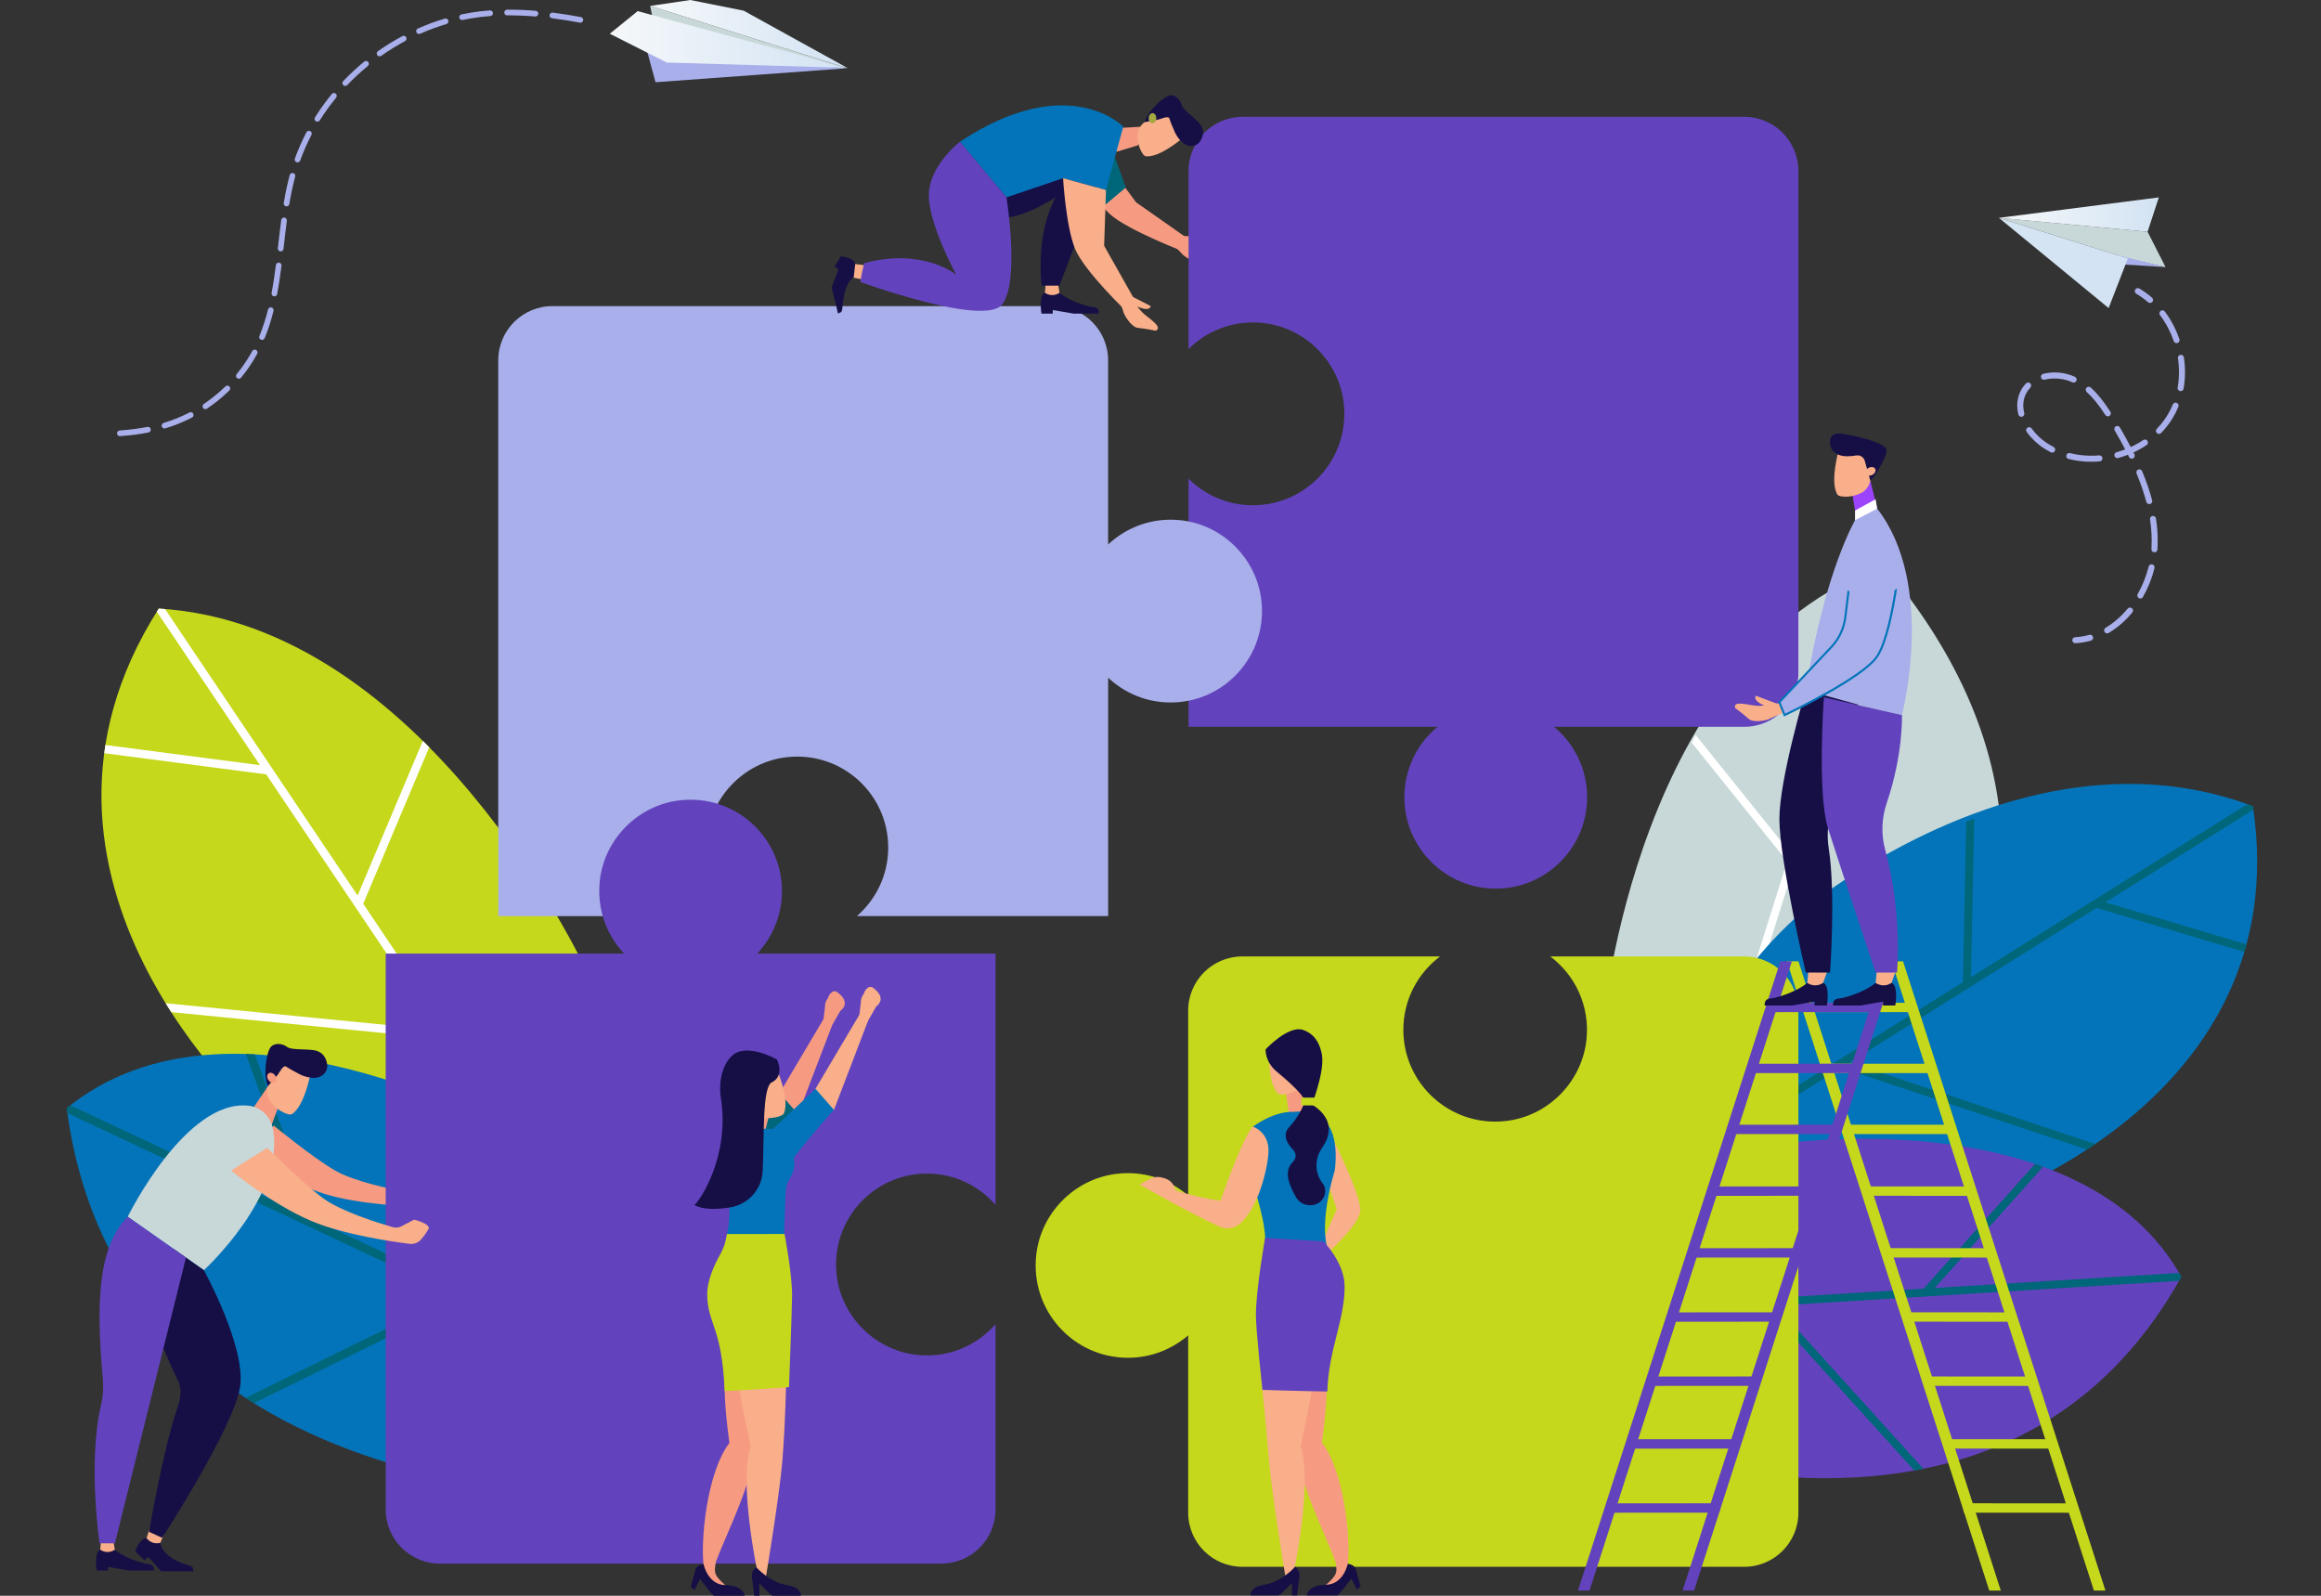 <svg width="800" height="550" viewBox="0 0 800 550" fill="none" xmlns="http://www.w3.org/2000/svg">
<rect x="0" y="0" width="800" height="550" fill="#333333" stroke="none"/>
<g clip-path="url(#clip0_3195_6652)">
<path d="M368.766 54.783C368.766 54.783 376.229 67.96 382.456 73.707C388.682 79.453 409.108 87.138 409.108 87.138L409.005 81.962L391.562 69.713L380.071 54.103L368.766 54.79V54.783Z" fill="#F69B81"/>
<path d="M409.08 82.203C409.348 82.56 410.372 83.715 413.328 84.78C415.98 85.736 422.07 86.114 420.248 88.499C417.272 89.2 413.864 90.382 413.864 90.382C412.022 90.63 409.286 89.118 407.761 87.853L403.534 83.399C403.534 83.399 403.864 80.436 403.857 80.292L405.142 80.134C406.345 81.034 407.678 81.722 409.08 82.203Z" fill="#F69B81"/>
<path d="M409.692 83.646C409.692 83.646 409.747 83.804 409.905 84.052C409.507 84.1 409.115 84.169 408.73 84.251C407.3 83.907 405.857 83.605 404.428 83.275C404.737 82.478 405.17 81.364 405.184 81.275L414.998 81.57C414.998 81.57 415.486 82.746 413.513 83.337C411.548 83.928 409.692 83.646 409.692 83.646Z" fill="#F69B81"/>
<path d="M201.515 333.334C201.515 333.334 146.335 215.147 54.731 209.758C-4.724 302.746 88.894 384.825 88.894 384.825L196.945 421.311L201.515 333.334Z" fill="#C5D81B"/>
<path d="M145.731 255.358L123.264 308.657L56.896 209.923C56.174 209.868 55.459 209.799 54.731 209.751C54.497 210.116 54.284 210.48 54.057 210.844L89.602 263.724L36.333 256.761C36.251 257.262 36.189 257.764 36.12 258.266L35.948 259.599L91.747 266.892L150.988 355.013L57.102 345.775C57.741 346.813 58.387 347.844 59.033 348.848L153.064 358.1L195.131 420.678L196.959 421.297L197.103 418.465L125.195 311.496L147.944 257.537C147.222 256.809 146.487 256.08 145.751 255.351L145.731 255.358Z" fill="white"/>
<path d="M174.313 389.499C174.313 389.499 79.657 335.746 23 381.951C42.257 530.011 231.919 515.961 231.919 515.961L174.313 389.499Z" fill="#0374B9"/>
<path d="M23 381.952C23.076 382.522 23.158 383.086 23.241 383.649L156.658 446.365L84.661 481.799C85.602 482.411 86.544 483.016 87.499 483.607L159.991 447.932L212.099 472.43L210.257 468.388L108.804 420.692L87.815 363.399C86.784 363.344 85.747 363.303 84.709 363.269L105.107 418.953L24.271 380.962C23.852 381.292 23.419 381.608 23 381.952Z" fill="#006679"/>
<path d="M552.531 353.027C552.531 353.027 563.871 224.592 649.448 195.083C749.843 314.184 632.466 412.622 632.466 412.622L552.531 353.027Z" fill="#C8D8D9"/>
<path d="M649.455 195.083C649.805 195.495 650.142 195.908 650.486 196.327L606.783 335.217L689.982 298.862C689.948 299.872 689.9 300.883 689.838 301.88L605.704 338.647L593.093 378.728L590.859 376.803L615.999 296.91L583.031 255.881C583.492 255.015 583.952 254.149 584.426 253.289L616.982 293.796L647.853 195.674C648.389 195.481 648.919 195.275 649.462 195.083H649.455Z" fill="white"/>
<path d="M634.995 303.784C668.327 281.719 722.476 257.462 776.522 277.856C792.04 380.975 679.68 415.763 679.68 415.763L572.406 405.652C572.406 405.652 579.011 340.854 634.988 303.79L634.995 303.784Z" fill="#0374B9"/>
<path d="M680.457 282.173L679.337 336.805L774.597 277.162C775.243 277.389 775.889 277.609 776.528 277.849C776.59 278.255 776.632 278.653 776.687 279.052L725.665 310.994L774.309 325.491C774.185 325.958 774.047 326.412 773.917 326.873L773.553 328.089L722.606 312.905L637.586 366.135L722.146 394.304C721.191 394.957 720.242 395.596 719.301 396.215L634.603 368.005L574.227 405.803L572.413 405.632L573.375 403.129L676.588 338.51L677.721 283.197C678.629 282.846 679.543 282.496 680.457 282.152V282.173Z" fill="#006679"/>
<path d="M616.357 393.932C616.357 393.932 718.209 379.724 751.864 440.048C714.697 506.95 650.122 514.442 598.805 507.314C600.303 496.571 594.922 485.346 586.324 478.362C581.829 466.368 575.307 454.909 569.225 444.069C568.634 443.017 567.981 442.035 567.301 441.086L616.357 393.939V393.932Z" fill="#6243BD"/>
<path d="M573.871 452.379C573.383 451.5 572.902 450.62 572.414 449.747L663.029 444.159L701.426 401.163C702.354 401.473 703.275 401.796 704.196 402.133L666.878 443.918L751.101 438.728C751.355 439.168 751.623 439.594 751.871 440.041C751.609 440.522 751.335 440.983 751.073 441.45L612.062 450.022L662.94 506.235C661.902 506.448 660.864 506.641 659.819 506.833L608.591 450.235L573.871 452.373V452.379Z" fill="#006679"/>
<path d="M740.228 79.886L746.414 92.06L733.424 89.09L688.979 75.088L740.228 79.886Z" fill="#C8D8D9"/>
<path d="M746.414 92.059L724.346 90.685L729.754 87.935L746.414 92.059Z" fill="#A9AFEA"/>
<path d="M740.228 79.886L744.091 68.036L688.979 75.088L740.228 79.886Z" fill="url(#paint0_linear_3195_6652)"/>
<path d="M688.979 75.088L733.424 89.09L726.799 106.178L688.979 75.088Z" fill="url(#paint1_linear_3195_6652)"/>
<path d="M741.541 104.302C741.658 104.24 741.761 104.164 741.857 104.054C742.235 103.621 742.187 102.968 741.754 102.59C740.386 101.401 738.916 100.342 737.383 99.442C736.888 99.146 736.256 99.311 735.96 99.813C735.672 100.308 735.837 100.94 736.331 101.236C737.754 102.074 739.122 103.057 740.386 104.157C740.716 104.446 741.17 104.487 741.541 104.302Z" fill="#A9AFEA"/>
<path d="M725.39 217.787C725.101 217.292 725.266 216.659 725.754 216.364C728.551 214.714 731.115 212.494 733.369 209.765C733.733 209.332 734.386 209.263 734.833 209.627C735.28 209.992 735.334 210.645 734.97 211.092C732.558 214.006 729.816 216.384 726.813 218.158C726.792 218.171 726.771 218.178 726.758 218.192C726.276 218.44 725.672 218.268 725.397 217.793L725.39 217.787ZM737.218 206.142C736.716 205.861 736.544 205.228 736.826 204.726C738.51 201.764 739.774 198.581 740.592 195.275C740.73 194.718 741.293 194.382 741.85 194.519C742.406 194.656 742.75 195.22 742.613 195.777C741.753 199.269 740.413 202.63 738.633 205.758C738.53 205.943 738.379 206.081 738.2 206.17C737.898 206.321 737.534 206.328 737.218 206.149V206.142ZM742.51 190.354C741.939 190.312 741.506 189.817 741.547 189.247L741.575 188.779C741.747 185.624 741.575 182.339 741.066 179.019C740.977 178.455 741.369 177.919 741.939 177.837C742.503 177.747 743.039 178.139 743.121 178.709C743.65 182.167 743.829 185.59 743.65 188.896L743.623 189.398C743.595 189.776 743.369 190.092 743.059 190.25C742.894 190.333 742.709 190.374 742.516 190.36L742.51 190.354ZM741.066 173.712C740.51 173.857 739.946 173.527 739.795 172.977C738.963 169.849 737.829 166.557 736.427 163.202C736.207 162.673 736.475 162.048 736.984 161.841C737.513 161.621 738.118 161.869 738.345 162.398C739.788 165.842 740.956 169.224 741.809 172.448C741.939 172.929 741.705 173.424 741.279 173.637C741.217 173.671 741.149 173.699 741.073 173.719L741.066 173.712ZM735.231 157.999C734.716 158.253 734.097 158.04 733.843 157.525C733.713 157.264 733.582 157.002 733.451 156.741C732.352 157.167 731.232 157.545 730.098 157.862C729.548 158.013 728.971 157.69 728.819 157.14C728.668 156.59 728.977 156.019 729.541 155.861C730.544 155.586 731.534 155.256 732.503 154.885C731.424 152.823 730.235 150.672 728.895 148.362C728.606 147.867 728.778 147.228 729.273 146.946C729.761 146.664 730.407 146.822 730.689 147.324C732.084 149.716 733.307 151.943 734.42 154.081C735.932 153.387 737.383 152.576 738.743 151.668C739.224 151.345 739.864 151.483 740.187 151.957C740.503 152.431 740.379 153.077 739.898 153.4C738.468 154.356 736.943 155.208 735.362 155.937C735.479 156.164 735.589 156.391 735.699 156.617C735.946 157.126 735.747 157.745 735.238 157.999C735.238 157.999 735.231 157.999 735.225 157.999H735.231ZM743.43 149.263C743.018 148.864 743.011 148.204 743.41 147.792C744.874 146.286 746.152 144.63 747.197 142.863C747.849 141.763 748.427 140.602 748.922 139.406C749.142 138.876 749.746 138.622 750.275 138.842C750.805 139.062 751.059 139.667 750.839 140.196C750.31 141.488 749.684 142.739 748.983 143.922C747.856 145.819 746.482 147.613 744.901 149.235C744.819 149.317 744.729 149.386 744.626 149.434C744.241 149.634 743.76 149.572 743.43 149.256V149.263ZM723.72 159.016C720.029 159.332 716.407 159.051 712.971 158.178C712.415 158.033 712.078 157.47 712.222 156.913C712.366 156.356 712.93 156.019 713.487 156.164C716.703 156.982 720.091 157.243 723.555 156.947C724.125 156.899 724.627 157.325 724.675 157.896C724.71 158.329 724.476 158.721 724.112 158.913C723.995 158.975 723.864 159.009 723.727 159.023L723.72 159.016ZM751.437 134.793C750.873 134.697 750.495 134.154 750.592 133.59C751.169 130.312 751.196 126.909 750.688 123.479C750.605 122.916 750.99 122.379 751.561 122.297C752.131 122.214 752.653 122.606 752.743 123.17C753.286 126.82 753.251 130.449 752.64 133.948C752.585 134.285 752.365 134.553 752.09 134.697C751.897 134.793 751.671 134.835 751.444 134.793H751.437ZM706.875 155.882C706.037 155.449 705.212 154.975 704.435 154.473C702.181 153.009 700.154 151.07 698.566 148.864C698.23 148.396 698.339 147.75 698.8 147.413C699.26 147.084 699.913 147.187 700.25 147.654C701.686 149.647 703.521 151.407 705.563 152.734C706.284 153.201 707.04 153.641 707.817 154.04C708.325 154.301 708.531 154.926 708.27 155.435C708.167 155.634 708.009 155.793 707.817 155.889C707.528 156.033 707.178 156.047 706.875 155.889V155.882ZM725.658 143.021C723.424 139.557 721.39 137.041 719.246 135.11C718.82 134.725 718.785 134.065 719.17 133.645C719.555 133.219 720.208 133.185 720.634 133.57C722.916 135.632 725.067 138.278 727.404 141.901C727.713 142.382 727.575 143.028 727.094 143.337C727.067 143.358 727.032 143.372 727.005 143.392C726.538 143.633 725.953 143.482 725.665 143.028L725.658 143.021ZM750.557 118.207C750.014 118.393 749.423 118.104 749.238 117.561C748.736 116.097 748.131 114.66 747.43 113.299C746.592 111.643 745.609 110.069 744.509 108.611C744.166 108.151 744.255 107.505 744.716 107.161C745.176 106.81 745.822 106.907 746.166 107.367C747.334 108.921 748.379 110.598 749.279 112.364C750.021 113.815 750.66 115.341 751.196 116.894C751.368 117.389 751.141 117.925 750.688 118.159C750.647 118.18 750.599 118.2 750.55 118.214L750.557 118.207ZM696.958 143.626C696.401 143.764 695.838 143.427 695.7 142.87C694.965 139.921 695.254 137.055 696.553 134.587C697.02 133.694 697.618 132.876 698.326 132.147C698.724 131.735 699.384 131.728 699.796 132.126C700.209 132.525 700.216 133.185 699.817 133.597C699.247 134.182 698.772 134.841 698.394 135.556C697.329 137.591 697.102 139.88 697.721 142.368C697.838 142.849 697.604 143.33 697.185 143.544C697.116 143.578 697.041 143.605 696.965 143.626H696.958ZM714.311 131.762C711.404 130.422 707.824 130.085 704.752 130.862C704.195 130.999 703.631 130.662 703.487 130.112C703.35 129.556 703.686 128.992 704.236 128.848C707.81 127.94 711.796 128.318 715.177 129.879C715.7 130.119 715.926 130.738 715.686 131.253C715.583 131.473 715.418 131.638 715.218 131.741C714.944 131.879 714.614 131.9 714.311 131.762Z" fill="#A9AFEA"/>
<path d="M720.895 220.722C721.328 220.502 721.562 219.993 721.424 219.512C721.266 218.962 720.696 218.639 720.139 218.797C718.544 219.251 716.902 219.532 715.259 219.622C714.689 219.649 714.249 220.144 714.277 220.715C714.311 221.285 714.799 221.725 715.369 221.691C717.17 221.595 718.964 221.292 720.709 220.797C720.771 220.777 720.84 220.756 720.895 220.722Z" fill="#A9AFEA"/>
<path d="M292.24 23.508L256.31 3.671L237.961 0L224.099 2.041L292.24 23.508Z" fill="url(#paint2_linear_3195_6652)"/>
<path d="M292.24 23.508L224.951 6.207L224.099 2.042" fill="#C8D8D9"/>
<path d="M223.033 17.755L223.116 17.892L225.94 28.34L292.075 23.515L223.033 17.755Z" fill="#A9AFEA"/>
<path d="M210.182 11.63L219.783 3.835L291.807 23.398L229.81 21.549L210.182 11.63Z" fill="url(#paint3_linear_3195_6652)"/>
<path d="M58.82 144.973C61.019 144.197 63.198 143.255 65.294 142.162C65.775 141.915 66.359 142.1 66.613 142.581C66.861 143.062 66.675 143.647 66.194 143.901C64.015 145.035 61.754 146.011 59.466 146.822C58.641 147.118 57.809 147.386 56.971 147.633C56.662 147.73 56.346 147.661 56.105 147.482C55.94 147.359 55.809 147.187 55.755 146.98C55.596 146.465 55.892 145.915 56.407 145.764C57.212 145.523 58.016 145.255 58.82 144.98V144.973Z" fill="#A9AFEA"/>
<path d="M190.519 4.344C193.571 4.736 196.746 5.238 200.23 5.884C200.759 5.98 201.11 6.489 201.014 7.025C200.917 7.554 200.402 7.905 199.873 7.809C196.43 7.169 193.282 6.674 190.272 6.289C190.1 6.269 189.942 6.2 189.811 6.104C189.536 5.898 189.378 5.561 189.427 5.197C189.495 4.66 189.983 4.282 190.519 4.351V4.344Z" fill="#A9AFEA"/>
<path d="M174.218 5.093C173.977 4.915 173.826 4.633 173.819 4.317C173.819 3.774 174.252 3.334 174.788 3.334C177.922 3.306 181.242 3.437 184.644 3.725C185.18 3.767 185.585 4.241 185.537 4.784C185.496 5.32 185.022 5.726 184.479 5.678C181.139 5.396 177.881 5.272 174.802 5.293C174.582 5.293 174.376 5.224 174.211 5.1L174.218 5.093Z" fill="#A9AFEA"/>
<path d="M77.686 133.185C78.07 132.807 78.689 132.8 79.067 133.206C79.445 133.59 79.438 134.209 79.046 134.587C76.675 136.904 74.084 139.014 71.328 140.856C70.978 141.09 70.524 141.069 70.201 140.829C70.112 140.767 70.036 140.684 69.975 140.588C69.672 140.141 69.796 139.529 70.243 139.234C72.895 137.454 75.397 135.419 77.686 133.192V133.185Z" fill="#A9AFEA"/>
<path d="M81.712 130.319C81.293 129.975 81.231 129.363 81.575 128.944C82.125 128.27 82.661 127.583 83.183 126.882C84.571 125.005 85.836 123.026 86.935 121.005C87.197 120.53 87.788 120.359 88.262 120.613C88.722 120.867 88.915 121.465 88.653 121.94C87.506 124.043 86.193 126.091 84.75 128.043C84.214 128.772 83.657 129.48 83.08 130.181C82.75 130.587 82.159 130.655 81.74 130.346C81.726 130.339 81.712 130.326 81.698 130.319H81.712Z" fill="#A9AFEA"/>
<path d="M89.946 117.087C89.871 117.052 89.802 117.018 89.733 116.97C89.383 116.709 89.239 116.234 89.41 115.815C90.572 112.997 91.541 110 92.386 106.666C92.517 106.144 93.053 105.828 93.575 105.958C94.097 106.089 94.413 106.625 94.283 107.147C93.424 110.577 92.421 113.657 91.218 116.564C91.012 117.066 90.441 117.3 89.939 117.094L89.946 117.087Z" fill="#A9AFEA"/>
<path d="M115.862 33.654C115.051 34.65 114.261 35.661 113.491 36.692C112.337 38.245 111.237 39.861 110.22 41.483C109.931 41.943 109.327 42.081 108.873 41.792C108.852 41.778 108.832 41.764 108.811 41.751C108.406 41.448 108.296 40.885 108.571 40.445C109.615 38.781 110.742 37.125 111.924 35.53C112.708 34.471 113.519 33.434 114.35 32.416C114.694 31.997 115.278 31.88 115.725 32.279C116.144 32.623 116.199 33.234 115.862 33.654Z" fill="#A9AFEA"/>
<path d="M107.347 46.501C105.856 49.36 104.55 52.33 103.471 55.32C103.285 55.828 102.729 56.09 102.22 55.911C102.131 55.876 102.048 55.835 101.973 55.773C101.636 55.526 101.485 55.072 101.636 54.66C102.742 51.587 104.082 48.535 105.615 45.593C105.862 45.112 106.453 44.927 106.935 45.181C107.409 45.428 107.601 46.02 107.347 46.501Z" fill="#A9AFEA"/>
<path d="M126.783 22.752C124.295 24.793 121.911 27 119.704 29.316C119.361 29.681 118.804 29.715 118.419 29.426C118.385 29.399 118.357 29.378 118.323 29.344C117.931 28.973 117.918 28.354 118.289 27.962C120.55 25.591 122.99 23.329 125.539 21.233C125.958 20.889 126.577 20.944 126.914 21.37C127.257 21.79 127.196 22.401 126.776 22.745L126.783 22.752Z" fill="#A9AFEA"/>
<path d="M144.81 11.623C144.48 11.775 144.109 11.72 143.834 11.513C143.703 11.417 143.593 11.287 143.525 11.122C143.305 10.627 143.525 10.049 144.026 9.829C147.057 8.489 150.177 7.341 153.311 6.413C153.833 6.262 154.376 6.557 154.528 7.073C154.679 7.588 154.383 8.132 153.868 8.29C150.816 9.197 147.772 10.317 144.817 11.623H144.81Z" fill="#A9AFEA"/>
<path d="M96.64 86.636C96.461 86.615 96.303 86.547 96.166 86.451C95.898 86.251 95.733 85.914 95.774 85.557L95.911 84.327C96.234 81.495 96.557 78.656 96.935 75.831C97.004 75.294 97.499 74.916 98.035 74.992C98.571 75.068 98.949 75.556 98.873 76.092C98.502 78.903 98.179 81.728 97.856 84.553L97.719 85.784C97.657 86.32 97.176 86.705 96.64 86.643V86.636Z" fill="#A9AFEA"/>
<path d="M131.394 19.239C131.044 19.487 130.577 19.473 130.247 19.226C130.164 19.164 130.089 19.088 130.027 19.006C129.718 18.566 129.821 17.954 130.26 17.645C132.955 15.741 135.786 13.995 138.679 12.448C139.16 12.194 139.745 12.373 140.006 12.847C140.26 13.321 140.081 13.912 139.607 14.174C136.789 15.679 134.027 17.39 131.394 19.246V19.239Z" fill="#A9AFEA"/>
<path d="M96.179 90.52C96.722 90.588 97.093 91.077 97.025 91.613C96.544 95.421 96.069 98.514 95.54 101.339C95.437 101.868 94.929 102.219 94.399 102.116C94.248 102.088 94.111 102.026 94.001 101.944C93.712 101.731 93.547 101.36 93.623 100.975C94.145 98.191 94.612 95.132 95.087 91.365C95.155 90.829 95.643 90.451 96.179 90.52Z" fill="#A9AFEA"/>
<path d="M50.814 147.139C51.343 147.036 51.858 147.379 51.961 147.908C52.064 148.438 51.721 148.953 51.192 149.056C48.147 149.661 44.938 150.074 41.384 150.321C41.144 150.335 40.917 150.266 40.731 150.129C40.512 149.964 40.36 149.709 40.34 149.414C40.299 148.878 40.704 148.41 41.247 148.369C44.718 148.122 47.845 147.716 50.814 147.132V147.139Z" fill="#A9AFEA"/>
<path d="M101.059 59.65C101.581 59.794 101.891 60.324 101.746 60.846C100.977 63.719 100.317 66.819 99.733 70.311C99.643 70.847 99.141 71.205 98.606 71.115C98.447 71.088 98.303 71.026 98.186 70.936C97.898 70.723 97.74 70.366 97.801 69.988C98.399 66.434 99.073 63.272 99.856 60.337C99.994 59.815 100.53 59.505 101.052 59.643L101.059 59.65Z" fill="#A9AFEA"/>
<path d="M165.435 3.911C166.576 3.773 167.716 3.663 168.864 3.581C169.4 3.54 169.874 3.945 169.916 4.481C169.957 5.018 169.551 5.492 169.015 5.533C167.902 5.616 166.782 5.726 165.668 5.856C163.6 6.104 161.517 6.447 159.469 6.88C159.188 6.942 158.899 6.874 158.686 6.709C158.5 6.571 158.363 6.372 158.315 6.124C158.205 5.595 158.542 5.073 159.071 4.963C161.174 4.516 163.325 4.165 165.442 3.911H165.435Z" fill="#A9AFEA"/>
<path d="M534.34 329.643C542.814 336.021 548.009 346.518 546.834 358.182C545.363 372.837 533.591 384.763 518.952 386.378C499.86 388.488 483.702 373.593 483.702 354.924C483.702 344.579 488.692 335.416 496.362 329.643H428.213C417.898 329.643 409.534 338.008 409.534 348.325V412.072C402.977 406.415 394.119 403.363 384.531 404.614C370.223 406.477 358.8 418.107 357.178 432.453C355.007 451.685 369.989 467.976 388.779 467.976C396.716 467.976 403.96 465.048 409.534 460.243V521.337C409.534 531.654 417.898 540.019 428.213 540.019H601.189C611.505 540.019 619.869 531.654 619.869 521.337V348.332C619.869 338.015 611.505 329.649 601.189 329.649H534.34V329.643Z" fill="#C5D81B"/>
<path d="M601.19 40.259H428.345C418.029 40.259 409.665 48.625 409.665 58.942V120.297C416.063 113.939 425.176 110.302 435.121 111.299C449.691 112.763 461.539 124.455 463.161 139.014C465.285 158.033 450.454 174.145 431.863 174.145C423.197 174.145 415.356 170.647 409.665 164.983V250.505H495.469C487.6 257.029 482.954 267.298 484.281 278.578C485.964 292.923 497.593 304.478 511.95 306.073C530.959 308.183 547.055 293.356 547.055 274.77C547.055 265.009 542.615 256.286 535.639 250.505H601.19C611.506 250.505 619.869 242.14 619.869 231.823V58.942C619.869 48.625 611.506 40.259 601.19 40.259Z" fill="#6243BD"/>
<path d="M407.094 179.328C397.335 178.229 388.38 181.624 381.941 187.666V124.187C381.941 113.87 373.577 105.505 363.261 105.505H190.416C180.1 105.505 171.736 113.87 171.736 124.187V315.751H254.269C247.135 309.544 242.819 300.189 243.555 289.83C244.613 274.928 256.413 262.603 271.258 260.967C290.158 258.891 306.15 273.636 306.15 292.112C306.15 301.557 301.958 309.998 295.353 315.744H381.955V233.576C387.59 238.861 395.143 242.12 403.479 242.12C422.063 242.12 436.887 226.021 434.777 207.016C433.176 192.588 421.534 180.944 407.115 179.321L407.094 179.328Z" fill="#A9AFEA"/>
<path d="M392.215 50.089L384.758 52.33L382.861 44.239L394.971 43.6L392.215 50.089Z" fill="#F69B81"/>
<path d="M393.266 51.958C393.699 52.824 394.208 53.574 394.75 53.835C399.596 54.646 408.138 47.167 408.138 47.167L407.96 42.349L402.379 38.713L395.616 41.51C393.809 42.26 392.51 43.895 392.111 45.923C391.953 47.971 392.324 50.075 393.266 51.958Z" fill="#F9AF89"/>
<path d="M398.998 41.27C400.242 41.029 402.744 39.689 403.087 40.912C403.335 41.799 404.538 44.693 404.984 45.641C406.043 47.917 408.819 51.553 412.276 49.938C414.001 49.133 414.716 46.762 414.661 45.49C414.613 44.246 414.042 43.078 413.169 42.184C411.128 40.087 407.658 37.668 407.307 36.224C406.716 33.791 404.379 32.176 402.503 33.09C400.496 34.066 397.954 36.534 396.483 38.431C395.631 39.524 394.991 40.761 394.572 42.081L399.005 41.27H398.998Z" fill="#160F45"/>
<path d="M397.672 39.084C398.352 39.379 398.71 40.369 398.469 41.29C398.229 42.211 397.473 42.713 396.792 42.417C396.112 42.122 395.754 41.132 395.995 40.211C396.235 39.29 396.991 38.788 397.672 39.084Z" fill="#A3A841"/>
<path d="M384.298 54.178L388.058 64.626L378.731 72.428V54.178H384.298Z" fill="#006679"/>
<path d="M365.206 100.92C365.206 100.92 368.333 103.821 375.467 105.642C377.041 106.041 378.731 105.505 378.731 108.096H370.072L362.87 106.852V108.096H358.98C358.98 108.096 357.894 101.738 360.169 100.92H365.199H365.206Z" fill="#160F45"/>
<path d="M364.437 96.349L365.2 100.92C363.784 101.903 361.915 101.965 360.437 101.078L360.169 100.92L360.554 96.349H364.43H364.437Z" fill="#F9AF89"/>
<path d="M297.951 96.466L293.752 95.634C292.989 94.211 293.133 92.479 294.109 91.193L294.288 90.96L298.528 91.448L297.951 96.459V96.466Z" fill="#F9AF89"/>
<path d="M347.791 74.848C347.791 74.848 353.207 74.628 363.901 68.022C356.664 80.91 359.021 98.452 359.021 98.452H365.158L380.257 58.887L344.08 57.011V75.26L347.791 74.848Z" fill="#160F45"/>
<path d="M387.178 43.662C387.178 43.662 368.306 24.106 330.864 48.858C336.417 55.491 346.905 68.022 346.905 68.022L366.409 61.416L381.192 65.506L387.171 43.662H387.178Z" fill="#0374B9"/>
<path d="M366.416 61.416C366.416 61.416 367.358 77.776 370.505 85.646C373.653 93.51 388.917 107.986 388.917 107.986L391.047 103.264L380.573 84.698L381.206 65.506L366.423 61.416H366.416Z" fill="#F9AF89"/>
<path d="M391.013 103.511C391.095 103.951 391.528 105.429 393.734 107.663C395.714 109.67 401.054 112.633 398.38 113.993C395.391 113.347 391.81 112.942 391.81 112.942C390.044 112.371 388.223 109.828 387.384 108.034L385.487 102.198C385.487 102.198 387.061 99.669 387.116 99.538L388.346 99.951C389.047 101.284 389.954 102.473 391.013 103.518V103.511Z" fill="#F9AF89"/>
<path d="M390.944 105.078C390.944 105.078 390.924 105.243 390.965 105.539C390.587 105.408 390.202 105.305 389.817 105.209C388.676 104.281 387.501 103.387 386.354 102.48C386.972 101.896 387.845 101.071 387.893 101.002L396.628 105.491C396.628 105.491 396.559 106.755 394.532 106.446C392.498 106.13 390.951 105.085 390.951 105.085L390.944 105.078Z" fill="#F9AF89"/>
<path d="M330.863 48.858C330.863 48.858 320.795 56.598 320.17 66.448C319.537 76.298 329.606 94.706 329.606 94.706C329.606 94.706 318.335 85.275 297.861 90.678C296.576 96.081 296.576 97.194 296.576 97.194C296.576 97.194 339.049 112.66 345.337 105.003C351.625 97.339 346.911 68.022 346.911 68.022L330.87 48.858H330.863Z" fill="#6243BD"/>
<path d="M294.247 95.634C294.247 95.634 291.079 96.617 290.35 106.103C290.199 108.048 289.532 107.574 288.838 108.082C288.206 105.161 286.611 99.091 286.611 99.091L288.989 92.843L287.649 91.826L289.862 88.314C289.862 88.314 294.267 88.767 294.783 90.967C294.556 92.919 294.247 95.634 294.247 95.634Z" fill="#160F45"/>
<path d="M721.72 548.192L651.971 331.333H655.943L725.693 548.192H721.72Z" fill="#C5D81B"/>
<path d="M685.653 548.192L615.91 331.333H619.883L689.625 548.192H685.653Z" fill="#C5D81B"/>
<path d="M674.011 387.65V390.88L636.645 390.86L636.006 387.629L674.011 387.65Z" fill="#C5D81B"/>
<path d="M666.287 366.637V369.868L628.92 369.847L628.281 366.616L666.287 366.637Z" fill="#C5D81B"/>
<path d="M659.902 345.624V348.855L622.529 348.834L621.896 345.603L659.902 345.624Z" fill="#C5D81B"/>
<path d="M680.822 408.931V412.161L643.449 412.141L642.816 408.91L680.822 408.931Z" fill="#C5D81B"/>
<path d="M687.207 430.212V433.442L649.84 433.422L649.201 430.191L687.207 430.212Z" fill="#C5D81B"/>
<path d="M693.818 452.325L695.33 455.555L657.957 455.535L657.317 452.304L693.818 452.325Z" fill="#C5D81B"/>
<path d="M700.821 474.437L702.332 477.668L664.966 477.647L664.327 474.417L700.821 474.437Z" fill="#C5D81B"/>
<path d="M707.384 496.055L708.896 499.286L671.523 499.265L670.884 496.034L707.384 496.055Z" fill="#C5D81B"/>
<path d="M712.821 518.147L714.333 521.378L676.959 521.357L676.32 518.127L712.821 518.147Z" fill="#C5D81B"/>
<path d="M547.872 548.192L617.621 331.333H613.649L543.899 548.192H547.872Z" fill="#6243BD"/>
<path d="M583.939 548.192L653.682 331.333H649.71L579.967 548.192H583.939Z" fill="#6243BD"/>
<path d="M595.581 387.65V390.88L632.947 390.86L633.586 387.629L595.581 387.65Z" fill="#6243BD"/>
<path d="M603.306 366.637V369.868L640.672 369.847L641.311 366.616L603.306 366.637Z" fill="#6243BD"/>
<path d="M609.69 345.624V348.855L647.063 348.834L647.696 345.603L609.69 345.624Z" fill="#6243BD"/>
<path d="M588.771 408.931V412.162L626.137 412.141L626.776 408.91L588.771 408.931Z" fill="#6243BD"/>
<path d="M582.386 430.212V433.442L619.752 433.422L620.391 430.191L582.386 430.212Z" fill="#6243BD"/>
<path d="M575.775 452.325L574.263 455.555L611.636 455.535L612.275 452.304L575.775 452.325Z" fill="#6243BD"/>
<path d="M568.771 474.437L567.259 477.668L604.625 477.647L605.264 474.417L568.771 474.437Z" fill="#6243BD"/>
<path d="M562.208 496.055L560.696 499.286L598.069 499.265L598.708 496.035L562.208 496.055Z" fill="#6243BD"/>
<path d="M556.772 518.147L555.26 521.378L592.633 521.357L593.272 518.127L556.772 518.147Z" fill="#6243BD"/>
<path d="M622.927 338.757C622.927 338.757 619.525 341.912 611.759 343.892C610.048 344.325 608.206 343.747 608.206 346.566H617.628L625.463 345.212V346.566H629.697C629.697 346.566 630.872 339.644 628.405 338.757H622.934H622.927Z" fill="#160F45"/>
<path d="M623.401 333.787L622.927 338.757C624.473 339.829 626.5 339.898 628.109 338.929L628.397 338.757L630.157 333.787H623.401Z" fill="#F9AF89"/>
<path d="M646.5 338.757C646.5 338.757 643.098 341.912 635.332 343.892C633.621 344.325 631.779 343.747 631.779 346.566H641.202L649.036 345.212V346.566H653.27C653.27 346.566 654.445 339.644 651.978 338.757H646.507H646.5Z" fill="#160F45"/>
<path d="M646.974 333.787L646.5 338.757C648.046 339.829 650.074 339.898 651.682 338.929L651.971 338.757L653.73 333.787H646.974Z" fill="#F9AF89"/>
<path d="M638.479 170.434L639.806 178.545L647.036 175.314L644.651 165.581L638.479 170.434Z" fill="#9C44FC"/>
<path d="M635.854 171.183C634.844 171.155 633.909 171.004 633.421 170.606C630.507 166.371 633.827 154.947 633.827 154.947L638.48 152.988L644.397 156.679L644.734 164.33C644.823 166.371 643.84 168.33 642.095 169.609C640.218 170.661 638.06 171.245 635.861 171.183H635.854Z" fill="#F9AF89"/>
<path d="M642.754 158.886C642.431 157.6 641.18 156.762 639.868 156.975C638.912 157.133 637.772 157.264 636.672 157.264C634.047 157.264 630.789 156.24 630.789 152.246C630.789 148.252 635.696 149.62 635.696 149.62C635.696 149.62 645.771 151.146 649.675 154.074C651.544 155.477 648.417 159.917 647.269 162.151C646.603 163.443 645.716 164.598 644.651 165.581L642.754 158.886Z" fill="#160F45"/>
<path d="M646.122 161.298C645.538 160.783 644.445 160.879 643.675 161.518C642.912 162.158 642.761 163.092 643.345 163.608C643.93 164.124 645.022 164.027 645.792 163.388C646.555 162.749 646.706 161.814 646.122 161.298Z" fill="#F9AF89"/>
<path d="M639.807 178.545C639.807 178.545 628.927 196.409 622.419 237.885C635.525 242.003 655.545 246.457 655.545 246.457C655.545 246.457 667.372 201.496 647.03 175.314C642.755 175.314 639.8 178.545 639.8 178.545H639.807Z" fill="#A9AFEA"/>
<path d="M622.419 237.885C622.419 237.885 613.312 268.467 613.312 282.31C613.312 296.154 622.419 335.204 622.419 335.204H630.789C630.789 335.204 632.748 307.887 630.343 292.552C629.635 288.043 629.972 283.438 631.25 279.052C635.738 263.676 640.528 242.876 640.528 242.876L622.426 237.885H622.419Z" fill="#160F45"/>
<path d="M628.659 240.333C628.659 240.333 626.301 273.539 630.081 285.507C633.861 297.474 646.479 335.204 646.479 335.204H653.874C653.874 335.204 655.764 314.658 649.778 292.861C648.328 287.576 648.548 281.973 650.314 276.777C656.087 259.806 655.551 246.457 655.551 246.457L628.666 240.326L628.659 240.333Z" fill="#6243BD"/>
<path d="M610.233 242.518C609.869 242.738 608.536 243.378 605.533 243.247C602.839 243.123 597.306 241.226 598.048 244.003C600.426 245.715 603.01 248.004 603.01 248.004C604.55 248.897 607.526 248.56 609.34 248.004L614.707 245.612C614.707 245.612 615.498 242.869 615.56 242.745L614.481 242.134C613.086 242.491 611.656 242.608 610.24 242.525L610.233 242.518Z" fill="#F9AF89"/>
<path d="M609.168 243.57C609.168 243.57 609.065 243.687 608.831 243.852C609.168 244.037 609.491 244.244 609.801 244.457C611.189 244.677 612.577 244.938 613.965 245.172C613.986 244.354 614.013 243.206 614.027 243.13L605.237 239.796C605.237 239.796 604.378 240.656 605.904 241.9C607.429 243.144 609.168 243.57 609.168 243.57Z" fill="#F9AF89"/>
<path d="M638.48 192.856L636.047 212.748C635.573 216.598 633.889 220.192 631.229 223.011L613.319 242.01L615.092 246.457C615.092 246.457 642.074 233.734 647.043 226.2C652.005 218.666 654.493 195.695 654.493 195.695L638.487 192.856H638.48Z" fill="#A9AFEA"/>
<path d="M653.071 203.345C651.902 210.714 649.786 221.382 646.734 226.008C642.184 232.916 618.412 244.47 615.271 245.976L613.718 242.085L631.477 223.251C634.205 220.357 635.903 216.735 636.391 212.783L637.484 203.867C637.257 203.737 637.037 203.606 636.817 203.469L635.69 212.7C635.223 216.501 633.587 219.979 630.962 222.763L613.052 241.762L612.894 241.927L614.893 246.938L615.237 246.78C616.344 246.258 642.37 233.933 647.332 226.399C650.569 221.492 652.734 210.329 653.875 202.898C653.614 203.049 653.345 203.201 653.071 203.345Z" fill="#0374B9"/>
<path d="M639.387 175.974L646.479 172.063L647.036 175.314L639.387 179.287V175.974Z" fill="white"/>
<path d="M94.392 387.973C94.392 387.973 107.278 398.607 115.374 403.37C121.979 407.261 135.401 409.962 140.108 410.821C141.181 411.02 142.287 410.787 143.194 410.189L147.263 407.515C147.263 407.515 151.778 407.157 152.589 410.024C151.812 411.838 150.946 413.22 150.218 414.196C149.359 415.358 147.991 416.011 146.541 415.976C140.699 415.839 123.8 415.145 112.137 411.563C97.835 407.164 82.757 397.012 82.757 397.012L94.392 387.973Z" fill="#F69B81"/>
<path d="M96.131 380.955L93.224 388.805L85.06 385.189L92.351 374.39L96.131 380.955Z" fill="#F69B81"/>
<path d="M97.925 383.526C98.866 383.959 99.801 384.24 100.433 384.096C105.031 381.512 107.134 369.483 107.134 369.483L103.732 365.572L96.612 366.3L92.846 373.201C91.843 375.043 91.856 377.291 92.894 379.257C94.145 381.072 95.877 382.591 97.932 383.526H97.925Z" fill="#F9AF89"/>
<path d="M95.506 370.72C96.386 369.682 97.568 366.871 98.681 367.661C99.492 368.238 102.448 369.84 103.458 370.335C105.877 371.524 110.647 372.693 112.454 369.008C113.354 367.166 112.351 364.705 111.451 363.681C110.571 362.671 109.306 362.08 107.973 361.922C104.853 361.543 100.317 361.867 99.046 360.89C96.908 359.255 93.864 359.481 92.909 361.509C91.891 363.674 91.424 367.462 91.472 370.033C91.5 371.524 91.795 372.988 92.338 374.377L95.499 370.706L95.506 370.72Z" fill="#160F45"/>
<path d="M92.928 369.785C93.698 369.572 94.667 370.156 95.079 371.091C95.499 372.026 95.21 372.954 94.44 373.167C93.67 373.38 92.701 372.796 92.289 371.861C91.87 370.926 92.159 369.998 92.935 369.785H92.928Z" fill="#F69B81"/>
<path d="M55.26 531.75C55.26 531.75 55.281 536.603 65.026 539.518C67.026 540.116 66.373 540.707 66.751 541.545H55.535L51.143 536.61L49.776 537.785L46.607 534.672C46.607 534.672 48.085 530.169 50.497 530.128C52.483 530.809 55.253 531.75 55.253 531.75H55.26Z" fill="#160F45"/>
<path d="M57.081 527.544L55.26 531.743C53.603 532.218 51.817 531.675 50.703 530.362L50.504 530.121L51.975 525.798L57.081 527.537V527.544Z" fill="#F9AF89"/>
<path d="M85.699 381.092C63.974 378.7 44.023 419.351 44.023 419.351L70.284 437.787C70.284 437.787 98.633 411.832 94.035 388.88C93.217 384.79 89.843 381.553 85.699 381.092Z" fill="#C8D8D9"/>
<path d="M39.577 534.129C39.577 534.129 42.704 537.029 49.831 538.844C51.398 539.243 53.095 538.707 53.095 541.298H44.443L37.247 540.054V541.298H33.364C33.364 541.298 32.285 534.94 34.553 534.129H39.577Z" fill="#160F45"/>
<path d="M38.814 529.564L39.577 534.129C38.161 535.112 36.298 535.173 34.814 534.287L34.546 534.129L34.931 529.564H38.807H38.814Z" fill="#F9AF89"/>
<path d="M70.283 437.794C70.283 437.794 84.675 463.934 82.785 477.757C80.888 491.587 55.892 530.032 55.892 530.032L51.349 527.949C51.349 527.949 56.401 498.839 61.081 485.421C62.188 482.246 62.84 478.94 61.37 475.922C54.827 462.463 46.614 440.254 46.614 440.254L59.885 430.494L70.283 437.794Z" fill="#160F45"/>
<path d="M64.098 433.449L39.604 531.929H34.299C34.299 531.929 30.182 503.63 34.876 484.019C35.57 481.112 35.708 478.08 35.433 475.104C32.801 446.503 34.464 429.009 44.023 419.358L64.098 433.449Z" fill="#6243BD"/>
<path d="M206.759 303.509C205.659 313.269 209.054 322.226 215.095 328.667H132.94V520.23C132.94 530.548 141.304 538.913 151.62 538.913H324.465C334.781 538.913 343.145 530.548 343.145 520.23V456.373C336.939 463.508 327.585 467.825 317.228 467.089C302.329 466.031 290.006 454.229 288.37 439.381C286.295 420.479 301.037 404.484 319.51 404.484C328.953 404.484 337.393 408.677 343.138 415.282V328.667H260.983C266.268 323.03 269.526 315.476 269.526 307.138C269.526 288.552 253.43 273.725 234.428 275.835C220.002 277.437 208.36 289.081 206.738 303.502L206.759 303.509Z" fill="#6243BD"/>
<path d="M92.11 395.616C92.11 395.616 103.869 407.487 111.443 413.041C117.628 417.578 130.707 421.606 135.305 422.932C136.349 423.235 137.469 423.118 138.438 422.616L142.754 420.362C142.754 420.362 148.06 421.654 147.806 423.393C146.85 425.118 145.847 426.404 145.029 427.304C144.053 428.37 142.631 428.885 141.194 428.706C135.394 427.985 118.652 425.6 107.409 420.864C93.615 415.055 79.637 403.439 79.637 403.439L92.117 395.609L92.11 395.616Z" fill="#F9AF89"/>
<path d="M286.852 353.274L275.093 384.02L267.678 378.501L284.248 350.566L286.852 353.274Z" fill="#F69B81"/>
<path d="M285.395 343.981C284.653 344.895 284.275 346.05 284.33 347.225L283.808 351.666L284.412 352.353L286.495 354.202C286.419 353.281 286.316 354.202 286.316 354.202L289.663 348.373C289.663 348.373 293.711 345.775 288.605 341.946C288.117 341.582 287.436 341.5 286.928 341.836C285.656 342.689 285.388 343.974 285.388 343.974L285.395 343.981Z" fill="#F69B81"/>
<path d="M260.888 406.222C269.334 394.888 275.093 384.02 275.093 384.02L268.716 376.755L260.895 385.876V406.222H260.888Z" fill="#006679"/>
<path d="M242.517 539.463L246.263 540.116C247.039 535.469 258.688 513.439 259.63 502.001C260.681 489.298 263.63 475.159 263.63 475.159L251.101 471.433C251.101 471.433 247.926 471.433 251.41 497.32C243.575 507.603 241.472 530.946 242.51 539.469L242.517 539.463Z" fill="#F69B81"/>
<path d="M251.74 462.01C251.74 462.01 254.682 479.716 258.778 498.66C254.503 510.098 261.018 542.013 261.135 541.896C261.623 541.435 263.877 544.205 263.877 544.205C263.877 544.205 268.626 516.037 269.678 503.341C270.729 490.639 270.99 475.152 270.99 475.152L251.733 462.01H251.74Z" fill="#F9AF89"/>
<path d="M260.606 540.116C260.606 540.116 258.826 541.628 259.149 543.559C259.478 545.491 259.939 550 259.939 550H261.774L261.719 545.786C261.719 545.511 265.65 550 266.317 550H276.021C276.021 550 276.667 547.161 270.969 546.247C265.272 545.333 260.612 540.116 260.612 540.116H260.606Z" fill="#160F45"/>
<path d="M246.689 536.906L246.428 540.927C246.373 541.772 246.606 542.611 247.088 543.305C247.624 544.075 248.517 545.127 250.008 546.336C247.197 547.244 244.634 544.089 243.294 541.992C242.641 540.968 242.387 539.744 242.565 538.548L243.04 535.386L246.689 536.912V536.906Z" fill="#F69B81"/>
<path d="M242.517 539.112C242.517 539.112 240.043 539.332 239.63 541.215C239.218 543.099 238.05 546.907 238.05 546.907L239.397 547.986L241.301 544.212C241.301 544.212 245.39 549.732 246.043 550H256.633C256.633 550 256.633 546.494 250.008 546.336C243.898 546.192 242.517 539.119 242.517 539.119V539.112Z" fill="#160F45"/>
<path d="M299.209 351.79L287.45 382.536L280.034 377.016L296.604 349.081L299.209 351.79Z" fill="#F9AF89"/>
<path d="M297.752 342.496C297.009 343.411 296.631 344.565 296.686 345.741L296.164 350.181L296.769 350.869L298.851 352.718C298.776 351.796 298.673 352.718 298.673 352.718L302.019 346.889C302.019 346.889 306.067 344.29 300.961 340.462C300.473 340.097 299.793 340.015 299.284 340.352C298.013 341.204 297.745 342.489 297.745 342.489L297.752 342.496Z" fill="#F9AF89"/>
<path d="M263.636 390.069H256.056L259.08 381.161L265.004 384.804L263.636 390.069Z" fill="#F69B81"/>
<path d="M273.705 399.651C273.663 399.424 273.615 399.239 273.567 399.033C281.072 389.348 287.45 382.536 287.45 382.536L281.072 375.27L266.571 389.045L262.317 389.066C262.317 389.066 256.571 385.272 251.547 390.447C249.712 392.338 248.489 397.472 249.719 402.896C253.101 417.846 250.455 425.758 250.455 425.758L270.014 433.051C270.014 433.051 270.461 420.052 270.763 410.931C270.763 410.917 270.763 410.91 270.763 410.897C270.825 409.116 271.416 407.419 272.351 405.906C273.43 404.16 274.11 402.036 273.712 399.658L273.705 399.651Z" fill="#0374B9"/>
<path d="M266.296 365.145L253.863 369.496L255.087 378.776C255.107 378.906 255.142 379.03 255.162 379.161C255.403 379.202 255.636 379.25 255.877 379.305C255.918 379.312 255.953 379.326 255.994 379.339C256.028 379.346 256.069 379.353 256.104 379.36C258.97 380.068 261.004 382.433 261.918 385.175C263.684 385.471 265.512 385.471 267.299 385.107C268.516 384.859 269.615 384.474 270.124 383.89C272.749 378.164 266.289 365.138 266.289 365.138L266.296 365.145Z" fill="#F9AF89"/>
<path d="M266.014 373.043C262.667 374.679 263.458 391.932 262.88 403.679C262.571 410.003 257.829 415.165 251.582 416.162C247.149 416.87 242.29 417 239.355 415.33C241.294 413.742 251.754 398.352 248.4 377.978C247.96 375.298 247.905 367.826 252.42 363.777C257.437 359.275 267.787 365.152 267.787 365.152C267.787 365.152 270.619 370.802 266.021 373.05L266.014 373.043Z" fill="#160F45"/>
<path d="M270.406 425.297C270.406 425.297 273.01 438.55 273.01 446.441C273.01 450.771 271.952 478.067 271.952 478.067C271.952 478.067 253.369 479.414 249.76 479.414C248.867 457.047 243.768 456.359 243.768 445.932C243.768 441.395 246.09 436.274 247.877 433.009C249.156 430.666 249.96 429.03 250.455 425.758L250.578 425.332L270.413 425.304L270.406 425.297Z" fill="#C5D81B"/>
<path d="M456.961 387.629C456.961 387.629 469.724 412.203 468.823 417.606C467.923 423.008 456.961 432.391 456.961 432.391L455.188 429.332L460.755 416.746L453.587 396.084L456.961 387.622V387.629Z" fill="#F9AF89"/>
<path d="M443.285 377.085L444.323 384.117H450.577L451.216 373.311L443.285 377.085Z" fill="#F69B81"/>
<path d="M431.842 408.154V388.324C439.869 382.639 445.539 383.244 445.539 383.244C446.948 383.099 447.243 383.1 449.119 383.1C449.168 383.1 462.555 382.11 460.088 403.308C454.748 421.331 457.312 429.284 457.312 429.284C457.312 429.284 443.333 434.982 435.519 430.961C437.484 426.459 433.862 414.072 431.897 408.065C431.883 408.092 431.862 408.127 431.842 408.154Z" fill="#0374B9"/>
<path d="M452.693 381.003C452.693 381.003 458.006 384.117 458.006 389.052C458.006 392.111 456.81 393.919 455.429 396.056C453.147 399.596 453.174 404.202 455.69 407.577C455.724 407.625 455.765 407.673 455.8 407.728C456.748 408.958 456.934 410.23 456.679 411.433C455.697 416.114 449.257 416.815 446.769 412.732C445.855 411.234 444.975 409.44 444.323 407.377C443.23 403.913 444.302 401.741 445.642 400.442C446.776 399.342 446.907 397.548 445.8 396.414C443.793 394.359 441.807 391.259 444.316 388.523C448.522 383.945 449.718 379.656 449.718 379.656L452.686 381.003H452.693Z" fill="#160F45"/>
<path d="M464.542 539.332L460.797 539.985C460.02 535.339 448.371 513.308 447.43 501.87C446.378 489.168 443.43 475.029 443.43 475.029L455.958 471.303C455.958 471.303 459.134 471.303 455.649 497.189C463.484 507.472 465.587 530.816 464.549 539.339L464.542 539.332Z" fill="#F69B81"/>
<path d="M437.532 360.485L449.092 359.935L451.147 367.902C451.174 368.012 451.188 368.128 451.209 368.245C451.03 368.362 450.851 368.472 450.673 368.603C450.645 368.623 450.618 368.644 450.59 368.665C450.563 368.685 450.535 368.699 450.508 368.72C448.405 370.239 447.532 372.837 447.69 375.373C446.35 376.198 444.858 376.803 443.285 377.092C442.212 377.291 441.188 377.339 440.584 377.03C436.563 373.229 437.532 360.492 437.532 360.492V360.485Z" fill="#F9AF89"/>
<path d="M452.728 379.312C449.724 379.656 454.494 379.312 449.724 379.656C449.587 377.126 441.443 370.534 439.89 369.201C435.931 365.791 436.227 361.674 436.227 361.674C436.227 361.674 444.096 353.192 449.195 354.993C453.188 356.402 454.563 359.55 455.209 361.715C455.772 363.613 456.941 366.836 452.728 379.312Z" fill="#160F45"/>
<path d="M455.312 461.879C455.312 461.879 452.37 479.586 448.274 498.53C452.549 509.968 446.034 541.882 445.917 541.765C445.429 541.305 443.175 544.075 443.175 544.075C443.175 544.075 438.426 515.907 437.375 503.211C436.323 490.508 434.715 475.022 434.715 475.022L455.312 461.879Z" fill="#F9AF89"/>
<path d="M446.446 539.978C446.446 539.978 448.226 541.49 447.903 543.422C447.573 545.354 447.113 549.863 447.113 549.863H445.278L445.333 545.649C445.333 545.374 441.402 549.863 440.735 549.863H431.031C431.031 549.863 430.385 547.024 436.082 546.11C441.78 545.195 446.439 539.978 446.439 539.978H446.446Z" fill="#160F45"/>
<path d="M449.017 381.003H453.409C453.678 381.003 453.896 380.785 453.896 380.515V378.797C453.896 378.527 453.678 378.309 453.409 378.309H449.017C448.747 378.309 448.529 378.527 448.529 378.797V380.515C448.529 380.785 448.747 381.003 449.017 381.003Z" fill="#C5D81B"/>
<path d="M436.062 426.631C436.062 426.631 432.88 444.509 432.88 453.411C432.88 458.298 435.134 479.05 435.134 479.05C435.134 479.05 453.724 479.593 457.497 479.593C457.978 464.883 463.463 455.184 463.463 443.416C463.463 435.113 456.15 427.868 456.15 427.868L436.055 426.631H436.062Z" fill="#6243BD"/>
<path d="M400.62 405.886L401.459 406.127C403.149 406.615 404.469 407.927 404.977 409.611L405.177 410.271C405.177 410.271 412.51 412.808 420.688 413.846C429.024 390.104 431.849 388.31 431.849 388.31C431.849 388.31 437.23 390.021 437.23 396.524C437.23 401.975 433.588 417.42 426.66 422.259C424.75 423.593 422.234 423.703 420.131 422.706C408.998 417.413 401.142 412.897 401.142 412.897L392.737 408.257L396.449 406.305C397.734 405.632 399.225 405.48 400.62 405.886Z" fill="#F9AF89"/>
<path d="M460.363 536.768L460.625 540.789C460.68 541.635 460.446 542.473 459.965 543.168C459.429 543.937 458.535 544.989 457.044 546.199C459.855 547.106 462.418 543.951 463.758 541.855C464.411 540.83 464.666 539.607 464.487 538.411L464.013 535.249L460.363 536.775V536.768Z" fill="#F69B81"/>
<path d="M464.542 538.981C464.542 538.981 467.016 539.201 467.429 541.085C467.841 542.968 469.009 546.776 469.009 546.776L467.662 547.855L465.758 544.082C465.758 544.082 461.669 549.601 461.016 549.869H450.426C450.426 549.869 450.426 546.364 457.051 546.206C463.161 546.061 464.542 538.988 464.542 538.988V538.981Z" fill="#160F45"/>
</g>
<defs>
<linearGradient id="paint0_linear_3195_6652" x1="688.979" y1="73.961" x2="744.091" y2="73.961" gradientUnits="userSpaceOnUse">
<stop stop-color="#F5F8FA"/>
<stop offset="1" stop-color="#D3E3F3"/>
</linearGradient>
<linearGradient id="paint1_linear_3195_6652" x1="23" y1="90.637" x2="733.424" y2="90.637" gradientUnits="userSpaceOnUse">
<stop stop-color="#F5F8FA"/>
<stop offset="1" stop-color="#D3E3F3"/>
</linearGradient>
<linearGradient id="paint2_linear_3195_6652" x1="224.099" y1="11.754" x2="292.24" y2="11.754" gradientUnits="userSpaceOnUse">
<stop stop-color="#F5F8FA"/>
<stop offset="1" stop-color="#D3E3F3"/>
</linearGradient>
<linearGradient id="paint3_linear_3195_6652" x1="210.182" y1="13.617" x2="291.807" y2="13.617" gradientUnits="userSpaceOnUse">
<stop stop-color="#F5F8FA"/>
<stop offset="1" stop-color="#D3E3F3"/>
</linearGradient>
<clipPath id="clip0_3195_6652">
<rect width="755" height="550" fill="white" transform="translate(23)"/>
</clipPath>
</defs>
</svg>
